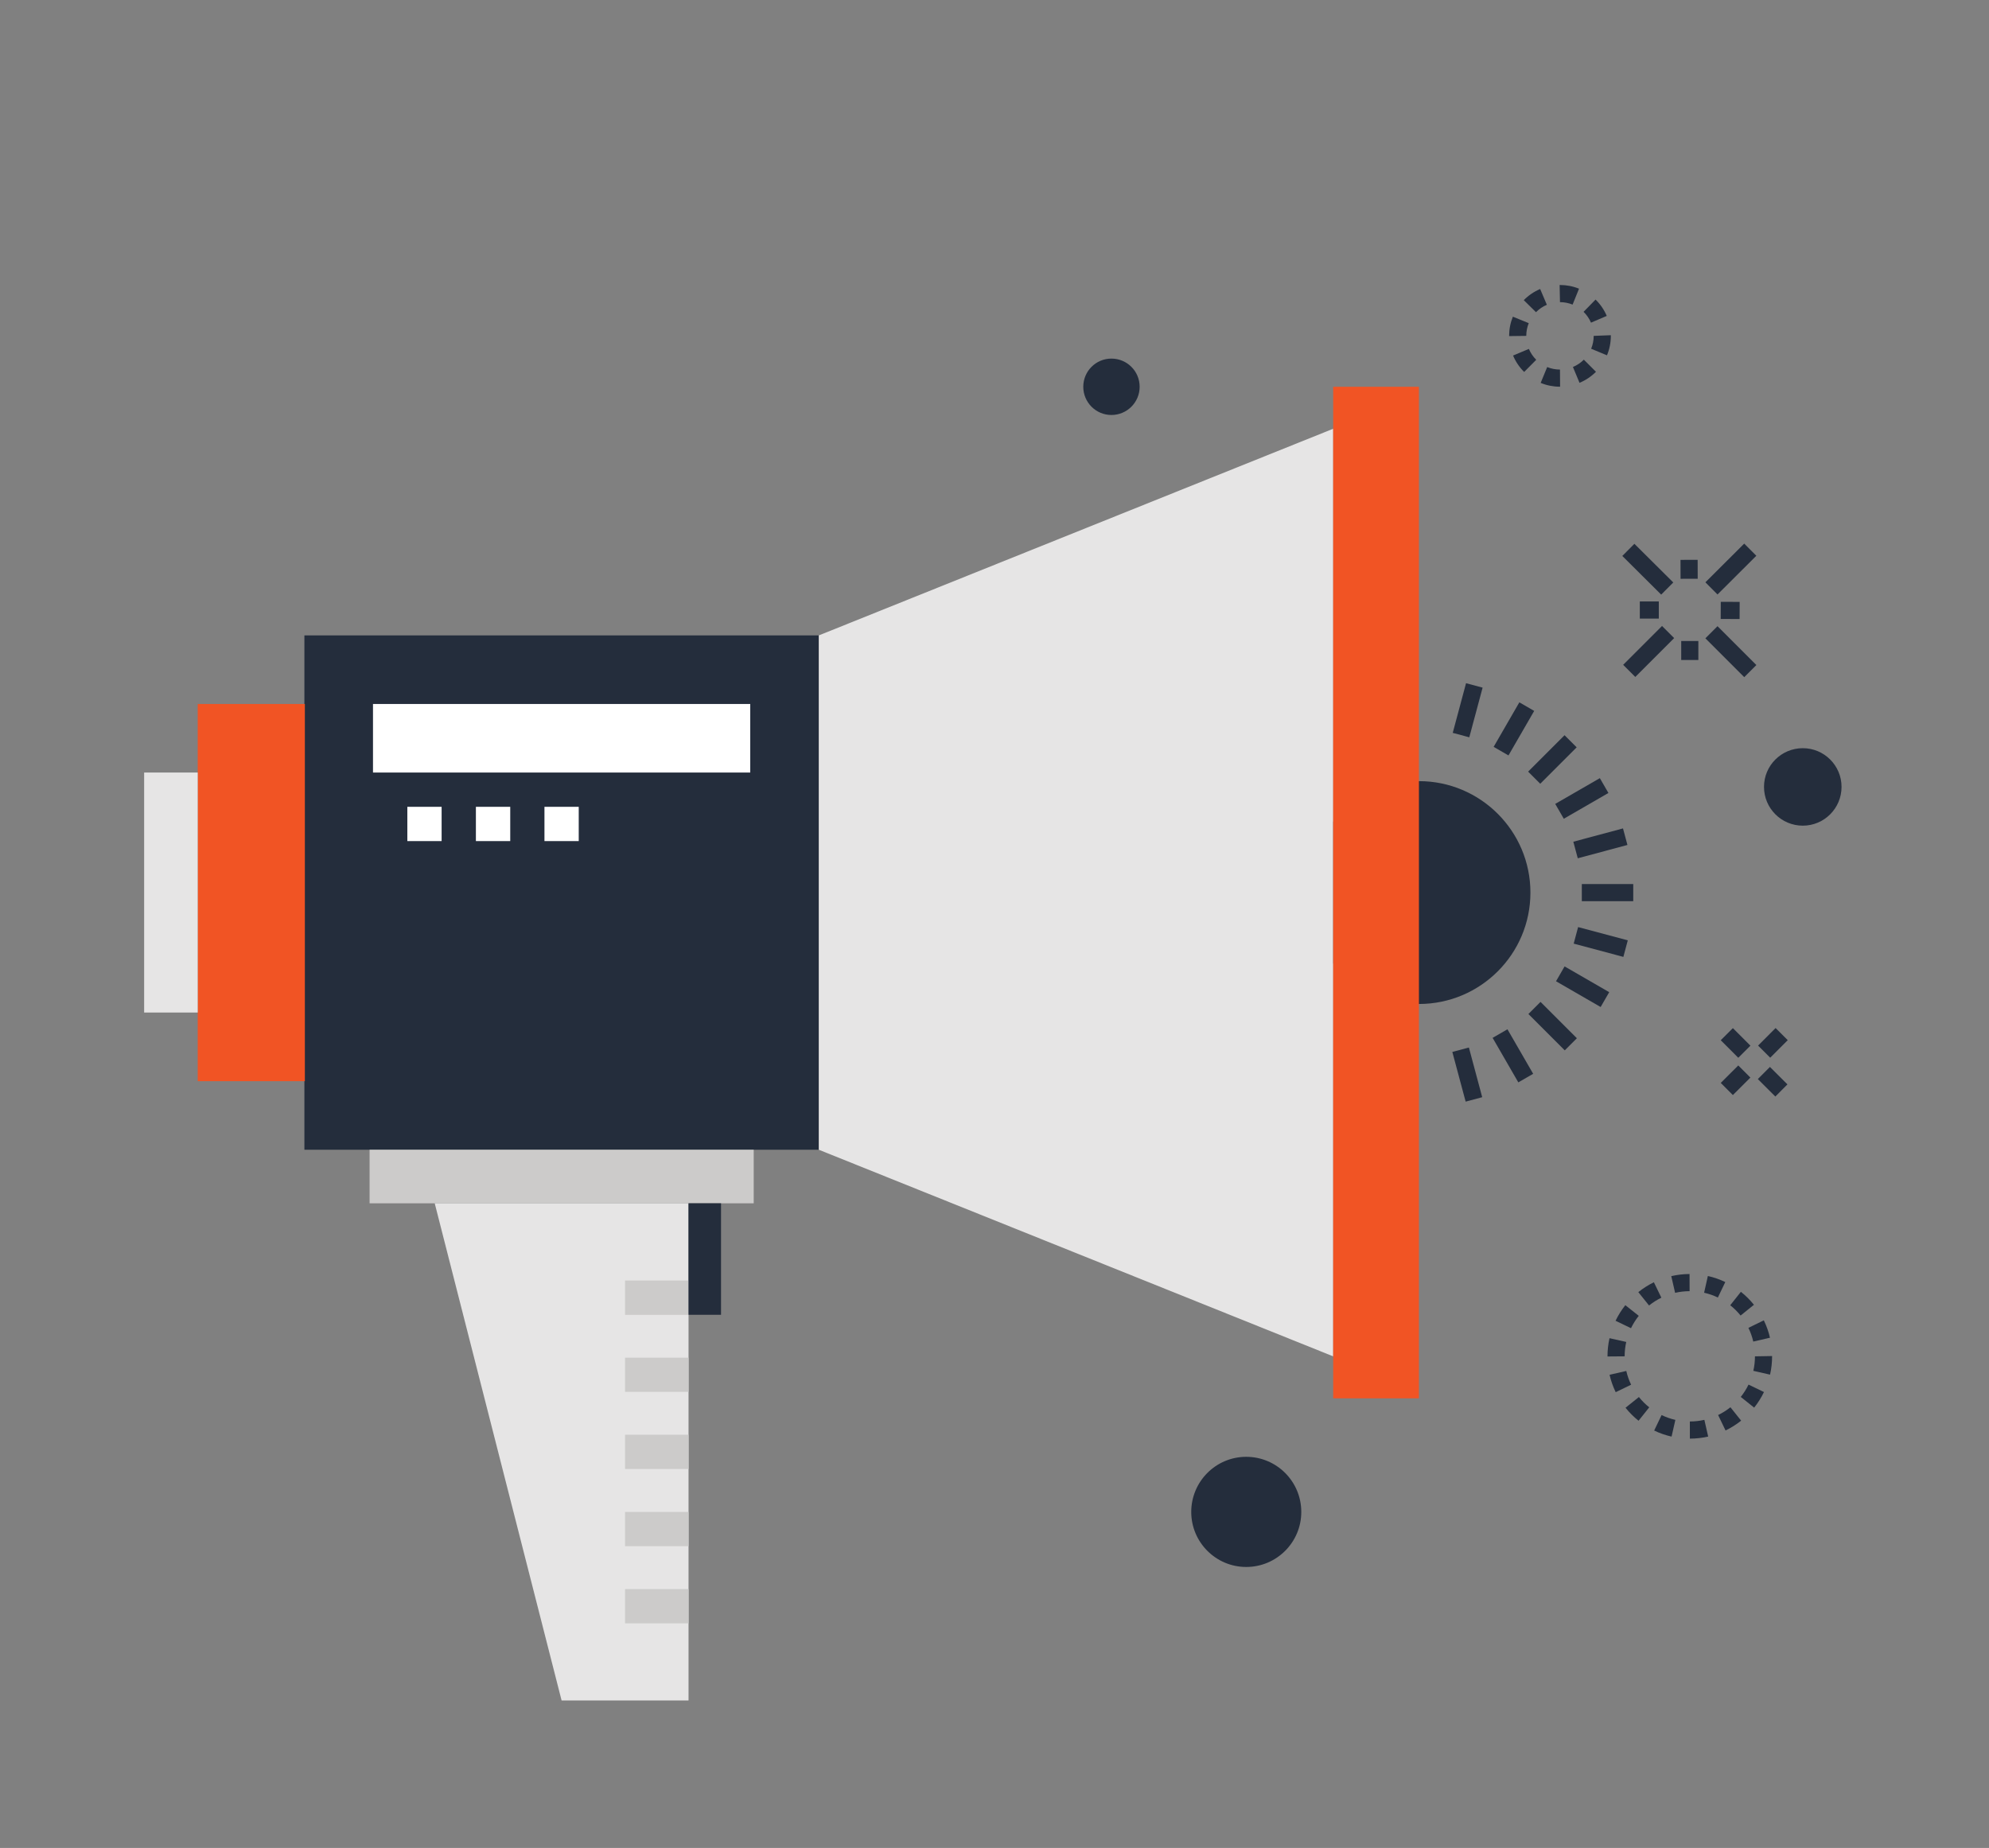 <svg xmlns="http://www.w3.org/2000/svg" xmlns:xlink="http://www.w3.org/1999/xlink" width="137.99" height="128.215" xml:space="preserve">
<rect width="100%" height="100%" fill="#808080" stroke="none"/>
<desc>Created with Fabric.js 1.6.0-rc.1</desc>
<defs></defs>
<g style="stroke: none; stroke-width: 1; stroke-dasharray: none; stroke-linecap: butt; stroke-linejoin: miter; stroke-miterlimit: 10; fill: none; fill-rule: nonzero; opacity: 1;" transform="translate(10 10) scale(0.23 0.23)">
  <path d="M 418.155 225.78 c 0 18.563 -15.073 33.61 -33.631 33.61 c -18.56 0 -33.61 -15.048 -33.61 -33.61 c 0 -18.56 15.05 -33.615 33.61 -33.615 C 403.082 192.163 418.155 207.22 418.155 225.78 z" style="stroke: none; stroke-width: 1; stroke-dasharray: none; stroke-linecap: butt; stroke-linejoin: miter; stroke-miterlimit: 10; fill: #242D3C; fill-rule: nonzero; opacity: 1;" transform=" matrix(1 0 0 1 0 0) " stroke-linecap="round"></path>
  <rect x="48.34" y="148.2" rx="0" ry="0" width="155.16" height="155.16" style="stroke: none; stroke-width: 1; stroke-dasharray: none; stroke-linecap: butt; stroke-linejoin: miter; stroke-miterlimit: 10; fill: #242D3C; fill-rule: nonzero; opacity: 1;" transform=" matrix(1 0 0 1 0 0) "></rect>
  <rect x="69.03" y="168.89" rx="0" ry="0" width="113.79" height="20.68" style="stroke: none; stroke-width: 1; stroke-dasharray: none; stroke-linecap: butt; stroke-linejoin: miter; stroke-miterlimit: 10; fill: #FFFFFF; fill-rule: nonzero; opacity: 1;" transform=" matrix(1 0 0 1 0 0) "></rect>
  <polygon points="358.67,365.69 203.51,303.36 203.51,148.2 358.67,85.86 " style="stroke: none; stroke-width: 1; stroke-dasharray: none; stroke-linecap: butt; stroke-linejoin: miter; stroke-miterlimit: 10; fill: #E6E5E5; fill-rule: nonzero; opacity: 1;" transform="  matrix(1 0 0 1 0 0) "></polygon>
  <rect x="16.16" y="168.89" rx="0" ry="0" width="32.32" height="113.79" style="stroke: none; stroke-width: 1; stroke-dasharray: none; stroke-linecap: butt; stroke-linejoin: miter; stroke-miterlimit: 10; fill: #F15424; fill-rule: nonzero; opacity: 1;" transform=" matrix(1 0 0 1 0 0) "></rect>
  <rect x="358.66" y="73.2" rx="0" ry="0" width="25.86" height="305.15" style="stroke: none; stroke-width: 1; stroke-dasharray: none; stroke-linecap: butt; stroke-linejoin: miter; stroke-miterlimit: 10; fill: #F15424; fill-rule: nonzero; opacity: 1;" transform=" matrix(1 0 0 1 0 0) "></rect>
  <rect x="0" y="189.57" rx="0" ry="0" width="16.16" height="72.4" style="stroke: none; stroke-width: 1; stroke-dasharray: none; stroke-linecap: butt; stroke-linejoin: miter; stroke-miterlimit: 10; fill: #E6E5E5; fill-rule: nonzero; opacity: 1;" transform=" matrix(1 0 0 1 0 0) "></rect>
  <rect x="68" y="303.36" rx="0" ry="0" width="115.87" height="16.16" style="stroke: none; stroke-width: 1; stroke-dasharray: none; stroke-linecap: butt; stroke-linejoin: miter; stroke-miterlimit: 10; fill: #CCCBCA; fill-rule: nonzero; opacity: 1;" transform=" matrix(1 0 0 1 0 0) "></rect>
  <polygon points="164.21,319.52 164.21,469.5 125.92,469.5 87.65,319.52 " style="stroke: none; stroke-width: 1; stroke-dasharray: none; stroke-linecap: butt; stroke-linejoin: miter; stroke-miterlimit: 10; fill: #E6E5E5; fill-rule: nonzero; opacity: 1;" transform="  matrix(1 0 0 1 0 0) "></polygon>
  <rect x="120.75" y="199.91" rx="0" ry="0" width="10.34" height="10.34" style="stroke: none; stroke-width: 1; stroke-dasharray: none; stroke-linecap: butt; stroke-linejoin: miter; stroke-miterlimit: 10; fill: #FFFFFF; fill-rule: nonzero; opacity: 1;" transform=" matrix(1 0 0 1 0 0) "></rect>
  <rect x="100.07" y="199.91" rx="0" ry="0" width="10.36" height="10.34" style="stroke: none; stroke-width: 1; stroke-dasharray: none; stroke-linecap: butt; stroke-linejoin: miter; stroke-miterlimit: 10; fill: #FFFFFF; fill-rule: nonzero; opacity: 1;" transform=" matrix(1 0 0 1 0 0) "></rect>
  <rect x="79.39" y="199.91" rx="0" ry="0" width="10.34" height="10.34" style="stroke: none; stroke-width: 1; stroke-dasharray: none; stroke-linecap: butt; stroke-linejoin: miter; stroke-miterlimit: 10; fill: #FFFFFF; fill-rule: nonzero; opacity: 1;" transform=" matrix(1 0 0 1 0 0) "></rect>
  <rect x="145.06" y="342.81" rx="0" ry="0" width="19.15" height="10.36" style="stroke: none; stroke-width: 1; stroke-dasharray: none; stroke-linecap: butt; stroke-linejoin: miter; stroke-miterlimit: 10; fill: #CCCBCA; fill-rule: nonzero; opacity: 1;" transform=" matrix(1 0 0 1 0 0) "></rect>
  <rect x="145.06" y="366.08" rx="0" ry="0" width="19.15" height="10.32" style="stroke: none; stroke-width: 1; stroke-dasharray: none; stroke-linecap: butt; stroke-linejoin: miter; stroke-miterlimit: 10; fill: #CCCBCA; fill-rule: nonzero; opacity: 1;" transform=" matrix(1 0 0 1 0 0) "></rect>
  <rect x="145.06" y="389.33" rx="0" ry="0" width="19.15" height="10.34" style="stroke: none; stroke-width: 1; stroke-dasharray: none; stroke-linecap: butt; stroke-linejoin: miter; stroke-miterlimit: 10; fill: #CCCBCA; fill-rule: nonzero; opacity: 1;" transform=" matrix(1 0 0 1 0 0) "></rect>
  <rect x="145.06" y="412.62" rx="0" ry="0" width="19.15" height="10.34" style="stroke: none; stroke-width: 1; stroke-dasharray: none; stroke-linecap: butt; stroke-linejoin: miter; stroke-miterlimit: 10; fill: #CCCBCA; fill-rule: nonzero; opacity: 1;" transform=" matrix(1 0 0 1 0 0) "></rect>
  <rect x="145.06" y="435.89" rx="0" ry="0" width="19.15" height="10.34" style="stroke: none; stroke-width: 1; stroke-dasharray: none; stroke-linecap: butt; stroke-linejoin: miter; stroke-miterlimit: 10; fill: #CCCBCA; fill-rule: nonzero; opacity: 1;" transform=" matrix(1 0 0 1 0 0) "></rect>
  <rect x="164.2" y="319.51" rx="0" ry="0" width="9.81" height="33.64" style="stroke: none; stroke-width: 1; stroke-dasharray: none; stroke-linecap: butt; stroke-linejoin: miter; stroke-miterlimit: 10; fill: #242D3C; fill-rule: nonzero; opacity: 1;" transform=" matrix(1 0 0 1 0 0) "></rect>
  <rect x="433.66" y="223.21" rx="0" ry="0" width="15.51" height="5.17" style="stroke: none; stroke-width: 1; stroke-dasharray: none; stroke-linecap: butt; stroke-linejoin: miter; stroke-miterlimit: 10; fill: #242D3C; fill-rule: nonzero; opacity: 1;" transform=" matrix(1 0 0 1 0 0) "></rect>
  <rect x="431.68" y="237.92" rx="0" ry="0" width="15.51" height="5.17" style="stroke: none; stroke-width: 1; stroke-dasharray: none; stroke-linecap: butt; stroke-linejoin: miter; stroke-miterlimit: 10; fill: #242D3C; fill-rule: nonzero; opacity: 1;" transform=" matrix(-0.966 -0.258 0.258 -0.966 801.808 586.389) "></rect>
  <rect x="426.02" y="251.64" rx="0" ry="0" width="15.54" height="5.17" style="stroke: none; stroke-width: 1; stroke-dasharray: none; stroke-linecap: butt; stroke-linejoin: miter; stroke-miterlimit: 10; fill: #242D3C; fill-rule: nonzero; opacity: 1;" transform=" matrix(-0.866 -0.5 0.5 -0.866 682.446 691.233) "></rect>
  <rect x="417.01" y="263.43" rx="0" ry="0" width="15.51" height="5.17" style="stroke: none; stroke-width: 1; stroke-dasharray: none; stroke-linecap: butt; stroke-linejoin: miter; stroke-miterlimit: 10; fill: #242D3C; fill-rule: nonzero; opacity: 1;" transform=" matrix(-0.707 -0.707 0.707 -0.707 537.091 754.451) "></rect>
  <rect x="405.22" y="272.44" rx="0" ry="0" width="15.51" height="5.17" style="stroke: none; stroke-width: 1; stroke-dasharray: none; stroke-linecap: butt; stroke-linejoin: miter; stroke-miterlimit: 10; fill: #242D3C; fill-rule: nonzero; opacity: 1;" transform=" matrix(-0.5 -0.866 0.866 -0.5 381.182 770.179) "></rect>
  <rect x="391.46" y="278.19" rx="0" ry="0" width="15.51" height="5.17" style="stroke: none; stroke-width: 1; stroke-dasharray: none; stroke-linecap: butt; stroke-linejoin: miter; stroke-miterlimit: 10; fill: #242D3C; fill-rule: nonzero; opacity: 1;" transform=" matrix(-0.259 -0.966 0.966 -0.259 231.273 739.046) "></rect>
  <rect x="436.89" y="203.28" rx="0" ry="0" width="5.17" height="15.51" style="stroke: none; stroke-width: 1; stroke-dasharray: none; stroke-linecap: butt; stroke-linejoin: miter; stroke-miterlimit: 10; fill: #242D3C; fill-rule: nonzero; opacity: 1;" transform=" matrix(-0.259 -0.966 0.966 -0.259 349.22 690.121) "></rect>
  <rect x="431.21" y="189.59" rx="0" ry="0" width="5.17" height="15.54" style="stroke: none; stroke-width: 1; stroke-dasharray: none; stroke-linecap: butt; stroke-linejoin: miter; stroke-miterlimit: 10; fill: #242D3C; fill-rule: nonzero; opacity: 1;" transform=" matrix(-0.5 -0.866 0.866 -0.5 479.643 671.732) "></rect>
  <rect x="422.16" y="177.8" rx="0" ry="0" width="5.17" height="15.54" style="stroke: none; stroke-width: 1; stroke-dasharray: none; stroke-linecap: butt; stroke-linejoin: miter; stroke-miterlimit: 10; fill: #242D3C; fill-rule: nonzero; opacity: 1;" transform=" matrix(-0.707 -0.707 0.707 -0.707 593.878 617.124) "></rect>
  <rect x="410.41" y="168.77" rx="0" ry="0" width="5.17" height="15.51" style="stroke: none; stroke-width: 1; stroke-dasharray: none; stroke-linecap: butt; stroke-linejoin: miter; stroke-miterlimit: 10; fill: #242D3C; fill-rule: nonzero; opacity: 1;" transform=" matrix(-0.866 -0.5 0.5 -0.866 682.565 535.769) "></rect>
  <rect x="396.67" y="163.07" rx="0" ry="0" width="5.17" height="15.51" style="stroke: none; stroke-width: 1; stroke-dasharray: none; stroke-linecap: butt; stroke-linejoin: miter; stroke-miterlimit: 10; fill: #242D3C; fill-rule: nonzero; opacity: 1;" transform=" matrix(-0.966 -0.259 0.259 -0.966 740.663 439.205) "></rect>
  <path d="M 466.25 390.509 l -0.005 -5.174 c 1.477 -0.003 2.949 -0.166 4.378 -0.492 l 1.147 5.046 C 469.967 390.296 468.111 390.506 466.25 390.509 z M 460.731 389.894 c -1.807 -0.407 -3.574 -1.021 -5.248 -1.825 l 2.235 -4.667 c 1.329 0.64 2.724 1.124 4.155 1.449 L 460.731 389.894 z M 477.012 388.046 l -2.245 -4.659 c 1.318 -0.632 2.57 -1.423 3.717 -2.342 l 3.233 4.04 C 480.266 386.244 478.682 387.242 477.012 388.046 z M 450.772 385.115 c -1.446 -1.155 -2.772 -2.473 -3.93 -3.922 l 4.035 -3.233 c 0.919 1.149 1.971 2.191 3.118 3.108 L 450.772 385.115 z M 485.642 381.16 l -4.042 -3.231 c 0.917 -1.149 1.708 -2.401 2.342 -3.722 l 4.659 2.248 C 487.798 378.121 486.799 379.706 485.642 381.16 z M 443.876 376.493 c -0.809 -1.669 -1.434 -3.436 -1.848 -5.245 l 5.046 -1.157 c 0.325 1.434 0.814 2.826 1.454 4.147 L 443.876 376.493 z M 490.437 371.204 l -5.046 -1.147 c 0.325 -1.423 0.489 -2.895 0.489 -4.372 l 5.171 -0.09 v 0.09 C 491.052 367.546 490.847 369.402 490.437 371.204 z M 441.403 365.723 v -0.041 c 0 -1.843 0.202 -3.684 0.607 -5.473 l 5.046 1.132 c -0.32 1.418 -0.481 2.88 -0.481 4.339 L 441.403 365.723 z M 485.373 361.23 c -0.328 -1.428 -0.822 -2.824 -1.464 -4.142 l 4.646 -2.263 c 0.814 1.669 1.441 3.433 1.859 5.243 L 485.373 361.23 z M 448.494 357.193 l -4.659 -2.24 c 0.801 -1.667 1.795 -3.251 2.949 -4.705 l 4.05 3.218 C 449.92 354.615 449.129 355.875 448.494 357.193 z M 481.551 353.373 c -0.922 -1.144 -1.974 -2.186 -3.126 -3.1 l 3.215 -4.055 c 1.449 1.152 2.775 2.47 3.935 3.914 L 481.551 353.373 z M 453.937 350.345 l -3.236 -4.032 c 1.452 -1.165 3.031 -2.166 4.692 -2.975 l 2.258 4.654 C 456.338 348.63 455.089 349.418 453.937 350.345 z M 474.693 347.936 c -1.318 -0.63 -2.711 -1.119 -4.147 -1.439 l 1.129 -5.051 c 1.818 0.41 3.589 1.024 5.258 1.828 L 474.693 347.936 z M 461.798 346.525 l -1.16 -5.041 c 1.8 -0.412 3.653 -0.63 5.514 -0.635 l 0.018 5.174 C 464.694 346.031 463.222 346.198 461.798 346.525 z" style="stroke: none; stroke-width: 1; stroke-dasharray: none; stroke-linecap: butt; stroke-linejoin: miter; stroke-miterlimit: 10; fill: #242D3C; fill-rule: nonzero; opacity: 1;" transform=" matrix(1 0 0 1 0 0) " stroke-linecap="round"></path>
  <path d="M 427.103 73.179 h -0.036 c -2.017 0 -3.978 -0.387 -5.824 -1.147 l 1.969 -4.785 c 1.224 0.504 2.516 0.758 3.858 0.758 L 427.103 73.179 z M 432.965 72.004 l -1.989 -4.774 c 1.231 -0.515 2.342 -1.257 3.292 -2.209 l 3.658 3.656 C 436.495 70.107 434.826 71.228 432.965 72.004 z M 416.266 68.73 c -1.441 -1.426 -2.565 -3.092 -3.346 -4.951 l 4.767 -2.002 c 0.517 1.231 1.265 2.335 2.22 3.282 L 416.266 68.73 z M 441.247 63.707 l -4.777 -1.979 c 0.512 -1.231 0.768 -2.54 0.768 -3.884 l 5.174 -0.202 v 0.202 C 442.409 59.875 442.022 61.846 441.247 63.707 z M 411.73 57.911 v -0.064 c 0 -2.002 0.381 -3.948 1.126 -5.791 l 4.792 1.951 c -0.494 1.219 -0.748 2.509 -0.748 3.84 L 411.73 57.911 z M 436.426 53.856 c -0.53 -1.231 -1.28 -2.332 -2.24 -3.272 l 3.62 -3.694 c 1.444 1.418 2.583 3.077 3.374 4.931 L 436.426 53.856 z M 419.835 50.7 l -3.684 -3.633 c 1.418 -1.441 3.082 -2.57 4.938 -3.361 l 2.022 4.759 C 421.878 48.989 420.774 49.742 419.835 50.7 z M 430.876 48.406 c -1.211 -0.486 -2.491 -0.737 -3.807 -0.737 l -0.105 -5.174 h 0.105 c 1.981 0 3.919 0.376 5.745 1.116 L 430.876 48.406 z" style="stroke: none; stroke-width: 1; stroke-dasharray: none; stroke-linecap: butt; stroke-linejoin: miter; stroke-miterlimit: 10; fill: #242D3C; fill-rule: nonzero; opacity: 1;" transform=" matrix(1 0 0 1 0 0) " stroke-linecap="round"></path>
  <rect x="470.43" y="150.39" rx="0" ry="0" width="16.58" height="5.17" style="stroke: none; stroke-width: 1; stroke-dasharray: none; stroke-linecap: butt; stroke-linejoin: miter; stroke-miterlimit: 10; fill: #242D3C; fill-rule: nonzero; opacity: 1;" transform=" matrix(-0.707 -0.707 0.707 -0.707 708.92 599.72) "></rect>
  <rect x="445.43" y="125.48" rx="0" ry="0" width="16.54" height="5.17" style="stroke: none; stroke-width: 1; stroke-dasharray: none; stroke-linecap: butt; stroke-linejoin: miter; stroke-miterlimit: 10; fill: #242D3C; fill-rule: nonzero; opacity: 1;" transform=" matrix(-0.709 -0.705 0.705 -0.709 684.945 538.889) "></rect>
  <rect x="476.12" y="119.78" rx="0" ry="0" width="5.18" height="16.54" style="stroke: none; stroke-width: 1; stroke-dasharray: none; stroke-linecap: butt; stroke-linejoin: miter; stroke-miterlimit: 10; fill: #242D3C; fill-rule: nonzero; opacity: 1;" transform=" matrix(-0.706 -0.708 0.708 -0.706 725.925 557.512) "></rect>
  <rect x="451.14" y="144.71" rx="0" ry="0" width="5.17" height="16.58" style="stroke: none; stroke-width: 1; stroke-dasharray: none; stroke-linecap: butt; stroke-linejoin: miter; stroke-miterlimit: 10; fill: #242D3C; fill-rule: nonzero; opacity: 1;" transform=" matrix(-0.707 -0.707 0.707 -0.707 666.433 582) "></rect>
  <rect x="463.64" y="149.89" rx="0" ry="0" width="5.17" height="5.73" style="stroke: none; stroke-width: 1; stroke-dasharray: none; stroke-linecap: butt; stroke-linejoin: miter; stroke-miterlimit: 10; fill: #242D3C; fill-rule: nonzero; opacity: 1;" transform=" matrix(1 0 0 1 0 0) "></rect>
  <rect x="463.36" y="125.73" rx="0" ry="0" width="5.71" height="5.17" style="stroke: none; stroke-width: 1; stroke-dasharray: none; stroke-linecap: butt; stroke-linejoin: miter; stroke-miterlimit: 10; fill: #242D3C; fill-rule: nonzero; opacity: 1;" transform=" matrix(-0.003 -1 1 -0.003 339.102 594.864) "></rect>
  <rect x="475.6" y="137.98" rx="0" ry="0" width="5.7" height="5.17" style="stroke: none; stroke-width: 1; stroke-dasharray: none; stroke-linecap: butt; stroke-linejoin: miter; stroke-miterlimit: 10; fill: #242D3C; fill-rule: nonzero; opacity: 1;" transform=" matrix(-1 -0.004 0.004 -1 956.297 283.145) "></rect>
  <rect x="451.15" y="137.96" rx="0" ry="0" width="5.73" height="5.17" style="stroke: none; stroke-width: 1; stroke-dasharray: none; stroke-linecap: butt; stroke-linejoin: miter; stroke-miterlimit: 10; fill: #242D3C; fill-rule: nonzero; opacity: 1;" transform=" matrix(1 0 0 1 0 0) "></rect>
  <rect x="487.62" y="280.13" rx="0" ry="0" width="7.46" height="5.17" style="stroke: none; stroke-width: 1; stroke-dasharray: none; stroke-linecap: butt; stroke-linejoin: miter; stroke-miterlimit: 10; fill: #242D3C; fill-rule: nonzero; opacity: 1;" transform=" matrix(-0.708 -0.706 0.706 -0.708 639.493 829.899) "></rect>
  <rect x="476.38" y="268.86" rx="0" ry="0" width="7.48" height="5.17" style="stroke: none; stroke-width: 1; stroke-dasharray: none; stroke-linecap: butt; stroke-linejoin: miter; stroke-miterlimit: 10; fill: #242D3C; fill-rule: nonzero; opacity: 1;" transform=" matrix(-0.707 -0.708 0.708 -0.707 627.301 802.982) "></rect>
  <rect x="488.79" y="267.68" rx="0" ry="0" width="5.17" height="7.48" style="stroke: none; stroke-width: 1; stroke-dasharray: none; stroke-linecap: butt; stroke-linejoin: miter; stroke-miterlimit: 10; fill: #242D3C; fill-rule: nonzero; opacity: 1;" transform=" matrix(-0.708 -0.707 0.707 -0.708 647.297 810.688) "></rect>
  <rect x="477.53" y="278.97" rx="0" ry="0" width="5.17" height="7.46" style="stroke: none; stroke-width: 1; stroke-dasharray: none; stroke-linecap: butt; stroke-linejoin: miter; stroke-miterlimit: 10; fill: #242D3C; fill-rule: nonzero; opacity: 1;" transform=" matrix(-0.707 -0.708 0.708 -0.707 619.324 822.187) "></rect>
  <path d="M 349.038 412.625 c 0 9.144 -7.421 16.599 -16.609 16.599 c -9.157 0 -16.584 -7.455 -16.584 -16.599 c 0 -9.18 7.424 -16.63 16.584 -16.63 C 341.614 395.995 349.038 403.444 349.038 412.625 z" style="stroke: none; stroke-width: 1; stroke-dasharray: none; stroke-linecap: butt; stroke-linejoin: miter; stroke-miterlimit: 10; fill: #242D3C; fill-rule: nonzero; opacity: 1;" transform=" matrix(1 0 0 1 0 0) " stroke-linecap="round"></path>
  <path d="M 300.283 73.199 c 0 4.69 -3.799 8.509 -8.52 8.509 c -4.69 0 -8.484 -3.82 -8.484 -8.509 c 0 -4.695 3.794 -8.502 8.484 -8.502 C 296.481 64.698 300.283 68.502 300.283 73.199 z" style="stroke: none; stroke-width: 1; stroke-dasharray: none; stroke-linecap: butt; stroke-linejoin: miter; stroke-miterlimit: 10; fill: #242D3C; fill-rule: nonzero; opacity: 1;" transform=" matrix(1 0 0 1 0 0) " stroke-linecap="round"></path>
  <path d="M 512 193.893 c 0 6.467 -5.233 11.704 -11.681 11.704 c -6.474 0 -11.707 -5.238 -11.707 -11.704 c 0 -6.438 5.233 -11.668 11.707 -11.668 C 506.767 182.225 512 187.455 512 193.893 z" style="stroke: none; stroke-width: 1; stroke-dasharray: none; stroke-linecap: butt; stroke-linejoin: miter; stroke-miterlimit: 10; fill: #242D3C; fill-rule: nonzero; opacity: 1;" transform=" matrix(1 0 0 1 0 0) " stroke-linecap="round"></path>
</g>
</svg>